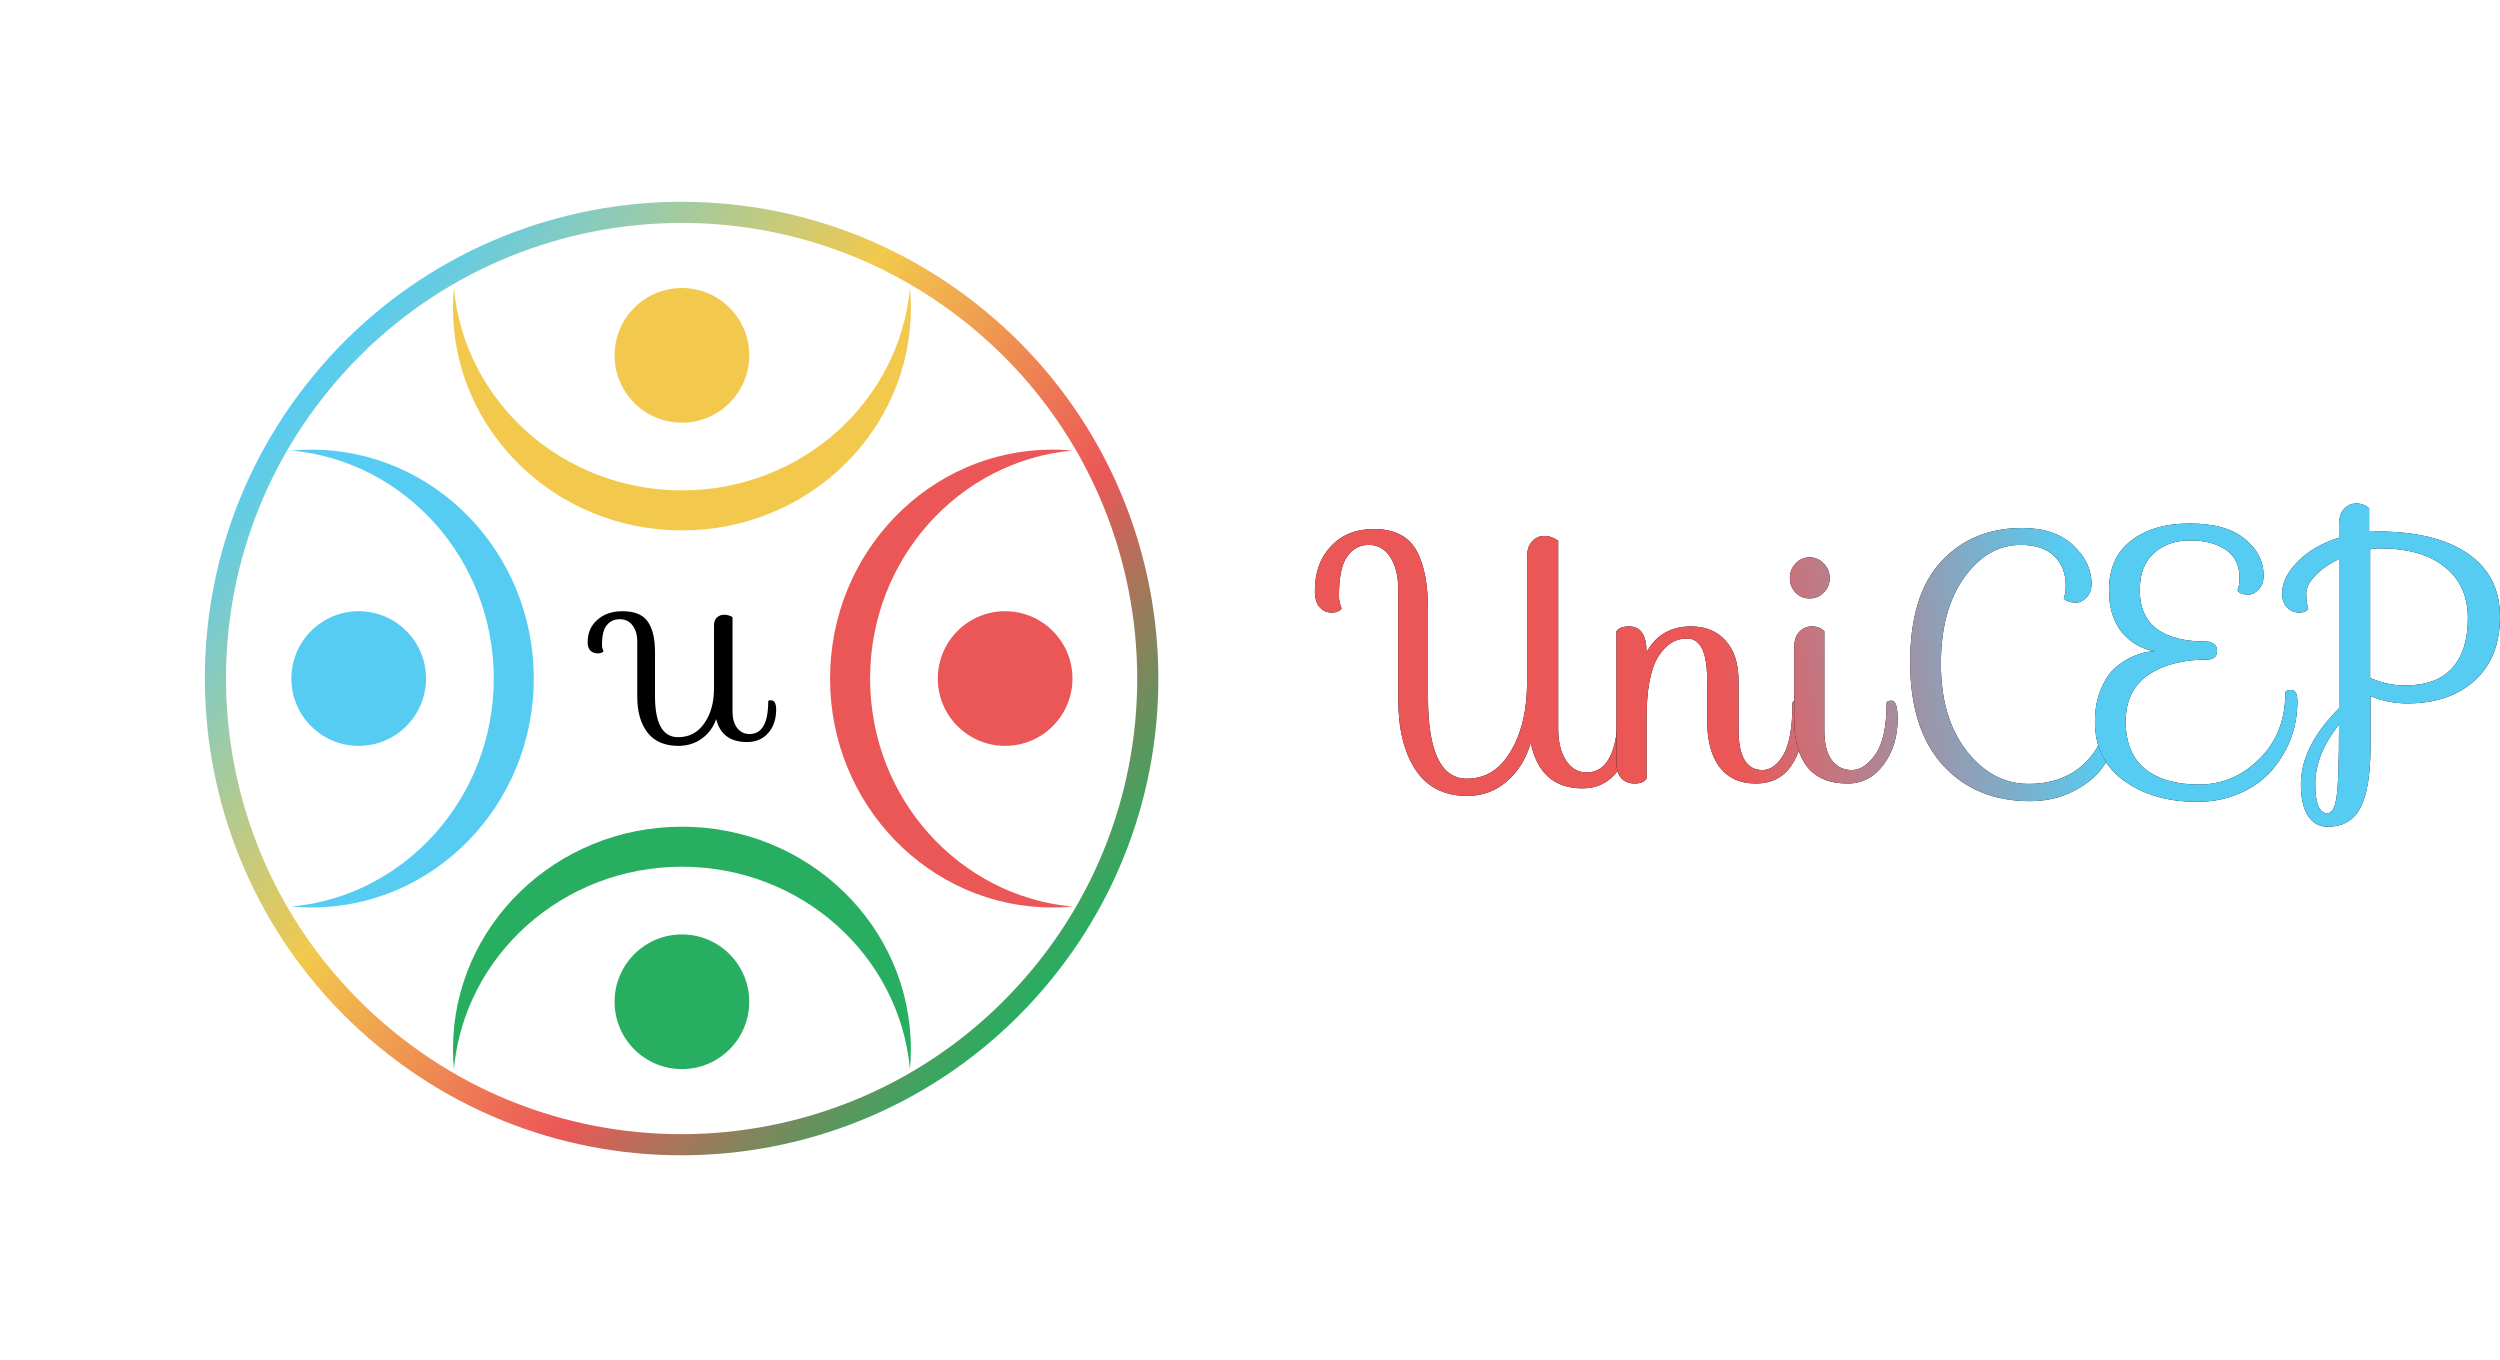 <?xml version="1.0" encoding="UTF-8"?> <svg xmlns="http://www.w3.org/2000/svg" width="136" height="74" viewBox="0 0 136 74" fill="none"> <path d="M83.073 30.301C83.073 29.925 83.164 29.643 83.346 29.456C83.528 29.255 83.746 29.155 84.001 29.155C84.268 29.155 84.523 29.243 84.766 29.418V39.618C84.766 40.345 84.905 40.927 85.185 41.365C85.476 41.804 85.852 42.023 86.313 42.023C87.454 42.023 88.025 40.846 88.025 38.491C88.037 38.416 88.098 38.379 88.207 38.379C88.328 38.379 88.419 38.397 88.48 38.435C88.662 38.573 88.753 38.88 88.753 39.355C88.753 40.407 88.51 41.259 88.025 41.91C87.539 42.561 86.896 42.887 86.095 42.887C84.553 42.887 83.613 42.06 83.273 40.407C83.018 41.284 82.581 41.985 81.962 42.511C81.355 43.037 80.633 43.3 79.795 43.3C78.545 43.288 77.61 42.806 76.991 41.854C76.372 40.902 76.063 39.618 76.063 38.003V32.048C76.063 31.322 75.917 30.739 75.626 30.301C75.347 29.863 74.958 29.643 74.461 29.643C73.975 29.643 73.587 29.85 73.295 30.263C72.992 30.664 72.84 31.384 72.84 32.424C72.84 32.649 72.889 32.874 72.986 33.1C72.877 33.25 72.695 33.325 72.44 33.325C72.185 33.325 71.972 33.231 71.802 33.044C71.62 32.856 71.529 32.549 71.529 32.123C71.529 31.134 71.821 30.332 72.403 29.719C72.986 29.092 73.763 28.779 74.734 28.779C75.887 28.779 76.676 29.199 77.101 30.038C77.489 30.777 77.683 31.823 77.683 33.175V37.928C77.683 40.883 78.387 42.361 79.795 42.361C80.803 42.361 81.598 41.866 82.18 40.877C82.775 39.888 83.073 38.623 83.073 37.082V30.301Z" fill="black"></path> <path d="M83.073 30.301C83.073 29.925 83.164 29.643 83.346 29.456C83.528 29.255 83.746 29.155 84.001 29.155C84.268 29.155 84.523 29.243 84.766 29.418V39.618C84.766 40.345 84.905 40.927 85.185 41.365C85.476 41.804 85.852 42.023 86.313 42.023C87.454 42.023 88.025 40.846 88.025 38.491C88.037 38.416 88.098 38.379 88.207 38.379C88.328 38.379 88.419 38.397 88.48 38.435C88.662 38.573 88.753 38.88 88.753 39.355C88.753 40.407 88.51 41.259 88.025 41.91C87.539 42.561 86.896 42.887 86.095 42.887C84.553 42.887 83.613 42.06 83.273 40.407C83.018 41.284 82.581 41.985 81.962 42.511C81.355 43.037 80.633 43.3 79.795 43.3C78.545 43.288 77.61 42.806 76.991 41.854C76.372 40.902 76.063 39.618 76.063 38.003V32.048C76.063 31.322 75.917 30.739 75.626 30.301C75.347 29.863 74.958 29.643 74.461 29.643C73.975 29.643 73.587 29.85 73.295 30.263C72.992 30.664 72.84 31.384 72.84 32.424C72.84 32.649 72.889 32.874 72.986 33.1C72.877 33.25 72.695 33.325 72.44 33.325C72.185 33.325 71.972 33.231 71.802 33.044C71.62 32.856 71.529 32.549 71.529 32.123C71.529 31.134 71.821 30.332 72.403 29.719C72.986 29.092 73.763 28.779 74.734 28.779C75.887 28.779 76.676 29.199 77.101 30.038C77.489 30.777 77.683 31.823 77.683 33.175V37.928C77.683 40.883 78.387 42.361 79.795 42.361C80.803 42.361 81.598 41.866 82.18 40.877C82.775 39.888 83.073 38.623 83.073 37.082V30.301Z" fill="url(#paint0_linear_26_45)"></path> <path d="M97.783 38.116C98.001 38.116 98.11 38.447 98.11 39.111C98.11 40.176 97.886 41.027 97.437 41.666C97 42.305 96.356 42.624 95.507 42.624C94.657 42.624 94.002 42.324 93.54 41.722C93.091 41.121 92.867 40.27 92.867 39.168V36.97C92.867 35.479 92.502 34.734 91.774 34.734C91.131 34.734 90.603 35.072 90.19 35.749C89.778 36.425 89.571 37.558 89.571 39.149V42.361C89.45 42.536 89.237 42.624 88.934 42.624C88.63 42.624 88.388 42.53 88.206 42.342C88.024 42.142 87.933 41.854 87.933 41.478V34.34C88.054 34.164 88.285 34.077 88.624 34.077C89.256 34.077 89.571 34.546 89.571 35.486C90.081 34.546 90.888 34.077 91.993 34.077C92.782 34.077 93.407 34.334 93.868 34.847C94.341 35.36 94.578 36.099 94.578 37.064V39.731C94.578 40.445 94.687 40.983 94.906 41.347C95.124 41.71 95.446 41.891 95.871 41.891C96.308 41.891 96.69 41.616 97.018 41.065C97.346 40.501 97.51 39.556 97.51 38.228C97.522 38.153 97.613 38.116 97.783 38.116Z" fill="black"></path> <path d="M97.783 38.116C98.001 38.116 98.11 38.447 98.11 39.111C98.11 40.176 97.886 41.027 97.437 41.666C97 42.305 96.356 42.624 95.507 42.624C94.657 42.624 94.002 42.324 93.54 41.722C93.091 41.121 92.867 40.27 92.867 39.168V36.97C92.867 35.479 92.502 34.734 91.774 34.734C91.131 34.734 90.603 35.072 90.19 35.749C89.778 36.425 89.571 37.558 89.571 39.149V42.361C89.45 42.536 89.237 42.624 88.934 42.624C88.63 42.624 88.388 42.53 88.206 42.342C88.024 42.142 87.933 41.854 87.933 41.478V34.34C88.054 34.164 88.285 34.077 88.624 34.077C89.256 34.077 89.571 34.546 89.571 35.486C90.081 34.546 90.888 34.077 91.993 34.077C92.782 34.077 93.407 34.334 93.868 34.847C94.341 35.36 94.578 36.099 94.578 37.064V39.731C94.578 40.445 94.687 40.983 94.906 41.347C95.124 41.71 95.446 41.891 95.871 41.891C96.308 41.891 96.69 41.616 97.018 41.065C97.346 40.501 97.51 39.556 97.51 38.228C97.522 38.153 97.613 38.116 97.783 38.116Z" fill="url(#paint1_linear_26_45)"></path> <path d="M97.679 32.236C97.473 32.023 97.37 31.76 97.37 31.447C97.37 31.134 97.473 30.871 97.679 30.658C97.885 30.433 98.14 30.32 98.444 30.32C98.747 30.32 99.002 30.433 99.209 30.658C99.427 30.871 99.536 31.134 99.536 31.447C99.536 31.76 99.427 32.023 99.209 32.236C99.002 32.449 98.747 32.555 98.444 32.555C98.14 32.555 97.885 32.449 97.679 32.236ZM97.606 35.223C97.606 34.847 97.697 34.565 97.879 34.377C98.061 34.177 98.292 34.077 98.571 34.077C98.85 34.077 99.075 34.164 99.245 34.34V39.731C99.245 40.445 99.379 40.983 99.645 41.347C99.913 41.71 100.277 41.891 100.738 41.891C101.199 41.891 101.63 41.603 102.031 41.027C102.431 40.451 102.631 39.518 102.631 38.228C102.656 38.153 102.747 38.116 102.905 38.116C103.123 38.116 103.232 38.447 103.232 39.111C103.232 40.075 102.977 40.902 102.468 41.591C101.958 42.28 101.308 42.624 100.519 42.624C99.536 42.624 98.802 42.324 98.316 41.722C97.843 41.121 97.606 40.27 97.606 39.168V35.223Z" fill="black"></path> <path d="M97.679 32.236C97.473 32.023 97.37 31.76 97.37 31.447C97.37 31.134 97.473 30.871 97.679 30.658C97.885 30.433 98.14 30.32 98.444 30.32C98.747 30.32 99.002 30.433 99.209 30.658C99.427 30.871 99.536 31.134 99.536 31.447C99.536 31.76 99.427 32.023 99.209 32.236C99.002 32.449 98.747 32.555 98.444 32.555C98.14 32.555 97.885 32.449 97.679 32.236ZM97.606 35.223C97.606 34.847 97.697 34.565 97.879 34.377C98.061 34.177 98.292 34.077 98.571 34.077C98.85 34.077 99.075 34.164 99.245 34.34V39.731C99.245 40.445 99.379 40.983 99.645 41.347C99.913 41.71 100.277 41.891 100.738 41.891C101.199 41.891 101.63 41.603 102.031 41.027C102.431 40.451 102.631 39.518 102.631 38.228C102.656 38.153 102.747 38.116 102.905 38.116C103.123 38.116 103.232 38.447 103.232 39.111C103.232 40.075 102.977 40.902 102.468 41.591C101.958 42.28 101.308 42.624 100.519 42.624C99.536 42.624 98.802 42.324 98.316 41.722C97.843 41.121 97.606 40.27 97.606 39.168V35.223Z" fill="url(#paint2_linear_26_45)"></path> <path d="M114.689 38.285C114.75 38.209 114.853 38.172 114.999 38.172C115.156 38.172 115.284 38.228 115.381 38.341C115.478 38.454 115.527 38.667 115.527 38.98C115.527 39.293 115.423 39.712 115.217 40.238C115.023 40.752 114.732 41.272 114.343 41.797C113.955 42.311 113.415 42.737 112.723 43.075C112.043 43.413 111.278 43.582 110.429 43.582C108.462 43.582 106.884 42.931 105.695 41.628C104.505 40.313 103.911 38.447 103.911 36.03C103.911 33.601 104.469 31.779 105.586 30.564C106.714 29.337 108.189 28.723 110.01 28.723C111.187 28.723 112.11 29.036 112.777 29.662C113.445 30.288 113.779 30.983 113.779 31.747C113.779 32.06 113.688 32.311 113.506 32.499C113.324 32.687 113.141 32.781 112.959 32.781C112.62 32.781 112.389 32.706 112.268 32.555C112.34 32.367 112.377 32.136 112.377 31.86C112.377 31.184 112.164 30.645 111.74 30.245C111.327 29.844 110.72 29.643 109.919 29.643C108.717 29.643 107.692 30.238 106.842 31.428C106.004 32.605 105.586 34.171 105.586 36.124C105.586 38.078 106.053 39.656 106.988 40.858C107.922 42.048 109.045 42.643 110.356 42.643C111.667 42.643 112.717 42.236 113.506 41.422C114.295 40.595 114.689 39.55 114.689 38.285Z" fill="black"></path> <path d="M114.689 38.285C114.75 38.209 114.853 38.172 114.999 38.172C115.156 38.172 115.284 38.228 115.381 38.341C115.478 38.454 115.527 38.667 115.527 38.98C115.527 39.293 115.423 39.712 115.217 40.238C115.023 40.752 114.732 41.272 114.343 41.797C113.955 42.311 113.415 42.737 112.723 43.075C112.043 43.413 111.278 43.582 110.429 43.582C108.462 43.582 106.884 42.931 105.695 41.628C104.505 40.313 103.911 38.447 103.911 36.03C103.911 33.601 104.469 31.779 105.586 30.564C106.714 29.337 108.189 28.723 110.01 28.723C111.187 28.723 112.11 29.036 112.777 29.662C113.445 30.288 113.779 30.983 113.779 31.747C113.779 32.06 113.688 32.311 113.506 32.499C113.324 32.687 113.141 32.781 112.959 32.781C112.62 32.781 112.389 32.706 112.268 32.555C112.34 32.367 112.377 32.136 112.377 31.86C112.377 31.184 112.164 30.645 111.74 30.245C111.327 29.844 110.72 29.643 109.919 29.643C108.717 29.643 107.692 30.238 106.842 31.428C106.004 32.605 105.586 34.171 105.586 36.124C105.586 38.078 106.053 39.656 106.988 40.858C107.922 42.048 109.045 42.643 110.356 42.643C111.667 42.643 112.717 42.236 113.506 41.422C114.295 40.595 114.689 39.55 114.689 38.285Z" fill="url(#paint3_linear_26_45)"></path> <path d="M124.633 37.533C124.864 37.533 124.979 37.74 124.979 38.153C124.979 39.543 124.53 40.777 123.632 41.854C123.195 42.38 122.619 42.806 121.902 43.131C121.186 43.457 120.391 43.62 119.517 43.62C117.939 43.62 116.616 43.238 115.548 42.474C114.492 41.71 113.964 40.639 113.964 39.261C113.964 38.648 114.055 38.103 114.237 37.627C114.419 37.151 114.632 36.782 114.874 36.519C115.129 36.256 115.415 36.037 115.73 35.861C116.264 35.573 116.768 35.429 117.241 35.429C116.586 35.329 116.021 35.029 115.548 34.528C115.33 34.315 115.135 33.995 114.965 33.57C114.808 33.144 114.729 32.655 114.729 32.104C114.729 30.927 115.129 30.032 115.93 29.418C116.732 28.792 117.794 28.479 119.117 28.479C120.452 28.479 121.453 28.761 122.121 29.324C122.801 29.875 123.14 30.539 123.14 31.315C123.14 31.628 123.049 31.879 122.867 32.067C122.685 32.255 122.503 32.349 122.321 32.349C122.018 32.349 121.817 32.273 121.72 32.123C121.793 31.935 121.83 31.704 121.83 31.428C121.83 30.752 121.581 30.245 121.083 29.907C120.585 29.568 119.936 29.399 119.135 29.399C118.334 29.399 117.678 29.631 117.169 30.094C116.659 30.545 116.404 31.215 116.404 32.104C116.404 33.97 117.624 34.903 120.063 34.903C120.197 34.903 120.318 34.947 120.428 35.035C120.549 35.11 120.61 35.229 120.61 35.392C120.61 35.717 120.428 35.88 120.063 35.88C118.765 35.88 117.703 36.156 116.877 36.707C116.052 37.258 115.639 38.109 115.639 39.261C115.639 40.401 115.991 41.259 116.695 41.835C117.411 42.399 118.388 42.68 119.626 42.68C120.877 42.68 121.969 42.217 122.904 41.29C123.851 40.364 124.324 39.155 124.324 37.665C124.348 37.577 124.451 37.533 124.633 37.533Z" fill="black"></path> <path d="M124.633 37.533C124.864 37.533 124.979 37.74 124.979 38.153C124.979 39.543 124.53 40.777 123.632 41.854C123.195 42.38 122.619 42.806 121.902 43.131C121.186 43.457 120.391 43.62 119.517 43.62C117.939 43.62 116.616 43.238 115.548 42.474C114.492 41.71 113.964 40.639 113.964 39.261C113.964 38.648 114.055 38.103 114.237 37.627C114.419 37.151 114.632 36.782 114.874 36.519C115.129 36.256 115.415 36.037 115.73 35.861C116.264 35.573 116.768 35.429 117.241 35.429C116.586 35.329 116.021 35.029 115.548 34.528C115.33 34.315 115.135 33.995 114.965 33.57C114.808 33.144 114.729 32.655 114.729 32.104C114.729 30.927 115.129 30.032 115.93 29.418C116.732 28.792 117.794 28.479 119.117 28.479C120.452 28.479 121.453 28.761 122.121 29.324C122.801 29.875 123.14 30.539 123.14 31.315C123.14 31.628 123.049 31.879 122.867 32.067C122.685 32.255 122.503 32.349 122.321 32.349C122.018 32.349 121.817 32.273 121.72 32.123C121.793 31.935 121.83 31.704 121.83 31.428C121.83 30.752 121.581 30.245 121.083 29.907C120.585 29.568 119.936 29.399 119.135 29.399C118.334 29.399 117.678 29.631 117.169 30.094C116.659 30.545 116.404 31.215 116.404 32.104C116.404 33.97 117.624 34.903 120.063 34.903C120.197 34.903 120.318 34.947 120.428 35.035C120.549 35.11 120.61 35.229 120.61 35.392C120.61 35.717 120.428 35.88 120.063 35.88C118.765 35.88 117.703 36.156 116.877 36.707C116.052 37.258 115.639 38.109 115.639 39.261C115.639 40.401 115.991 41.259 116.695 41.835C117.411 42.399 118.388 42.68 119.626 42.68C120.877 42.68 121.969 42.217 122.904 41.29C123.851 40.364 124.324 39.155 124.324 37.665C124.348 37.577 124.451 37.533 124.633 37.533Z" fill="url(#paint4_linear_26_45)"></path> <path d="M128.881 28.93L129.427 28.911C131.503 28.923 133.117 29.33 134.27 30.132C135.423 30.933 136 32.073 136 33.551C136 35.029 135.539 36.187 134.616 37.026C133.694 37.853 132.474 38.266 130.957 38.266C130.265 38.266 129.597 38.134 128.954 37.871V40.652C128.954 42.117 128.778 43.2 128.426 43.901C128.074 44.615 127.473 44.972 126.623 44.972C126.162 44.972 125.804 44.772 125.549 44.371C125.294 43.97 125.167 43.401 125.167 42.662C125.167 41.297 125.859 39.919 127.242 38.529V30.414C126.708 30.664 126.277 30.965 125.95 31.315C125.622 31.654 125.458 31.979 125.458 32.292C125.458 32.605 125.495 32.874 125.567 33.1C125.495 33.25 125.331 33.325 125.076 33.325C124.821 33.325 124.602 33.231 124.42 33.044C124.238 32.856 124.147 32.605 124.147 32.292C124.147 31.704 124.432 31.121 125.003 30.545C125.573 29.969 126.32 29.537 127.242 29.249V28.535C127.242 28.159 127.333 27.878 127.516 27.69C127.698 27.489 127.922 27.389 128.189 27.389C128.456 27.389 128.687 27.477 128.881 27.652V28.93ZM130.811 37.289C131.964 37.289 132.826 36.976 133.396 36.35C133.967 35.711 134.252 34.803 134.252 33.626C134.252 32.436 133.833 31.509 132.996 30.846C132.17 30.169 130.987 29.831 129.445 29.831C129.251 29.831 129.081 29.85 128.936 29.888V36.876C129.555 37.151 130.18 37.289 130.811 37.289ZM126.605 44.24C126.86 44.24 127.03 43.933 127.115 43.319C127.2 42.705 127.242 41.403 127.242 39.412C126.381 40.501 125.95 41.578 125.95 42.643C125.95 43.707 126.168 44.24 126.605 44.24Z" fill="black"></path> <path d="M128.881 28.93L129.427 28.911C131.503 28.923 133.117 29.33 134.27 30.132C135.423 30.933 136 32.073 136 33.551C136 35.029 135.539 36.187 134.616 37.026C133.694 37.853 132.474 38.266 130.957 38.266C130.265 38.266 129.597 38.134 128.954 37.871V40.652C128.954 42.117 128.778 43.2 128.426 43.901C128.074 44.615 127.473 44.972 126.623 44.972C126.162 44.972 125.804 44.772 125.549 44.371C125.294 43.97 125.167 43.401 125.167 42.662C125.167 41.297 125.859 39.919 127.242 38.529V30.414C126.708 30.664 126.277 30.965 125.95 31.315C125.622 31.654 125.458 31.979 125.458 32.292C125.458 32.605 125.495 32.874 125.567 33.1C125.495 33.25 125.331 33.325 125.076 33.325C124.821 33.325 124.602 33.231 124.42 33.044C124.238 32.856 124.147 32.605 124.147 32.292C124.147 31.704 124.432 31.121 125.003 30.545C125.573 29.969 126.32 29.537 127.242 29.249V28.535C127.242 28.159 127.333 27.878 127.516 27.69C127.698 27.489 127.922 27.389 128.189 27.389C128.456 27.389 128.687 27.477 128.881 27.652V28.93ZM130.811 37.289C131.964 37.289 132.826 36.976 133.396 36.35C133.967 35.711 134.252 34.803 134.252 33.626C134.252 32.436 133.833 31.509 132.996 30.846C132.17 30.169 130.987 29.831 129.445 29.831C129.251 29.831 129.081 29.85 128.936 29.888V36.876C129.555 37.151 130.18 37.289 130.811 37.289ZM126.605 44.24C126.86 44.24 127.03 43.933 127.115 43.319C127.2 42.705 127.242 41.403 127.242 39.412C126.381 40.501 125.95 41.578 125.95 42.643C125.95 43.707 126.168 44.24 126.605 44.24Z" fill="url(#paint5_linear_26_45)"></path> <path fill-rule="evenodd" clip-rule="evenodd" d="M56.222 52.657C64.916 42.085 63.395 26.466 52.823 17.771C42.251 9.076 26.632 10.598 17.937 21.17C9.242 31.742 10.764 47.361 21.336 56.056C31.908 64.751 47.527 63.229 56.222 52.657ZM57.11 53.387C66.208 42.325 64.616 25.982 53.553 16.883C42.491 7.785 26.148 9.377 17.049 20.439C7.951 31.502 9.543 47.845 20.605 56.944C31.668 66.042 48.011 64.45 57.11 53.387Z" fill="url(#paint6_linear_26_45)"></path> <path fill-rule="evenodd" clip-rule="evenodd" d="M58.342 49.318C57.983 49.351 57.62 49.368 57.253 49.368C50.572 49.368 45.155 43.792 45.155 36.913C45.155 30.035 50.572 24.459 57.253 24.459C57.62 24.459 57.983 24.476 58.342 24.509C52.17 25.075 47.333 30.413 47.333 36.913C47.333 43.414 52.17 48.751 58.342 49.318Z" fill="#EB5757"></path> <path d="M58.342 36.913C58.342 34.89 56.702 33.25 54.679 33.25V33.25C52.656 33.25 51.016 34.89 51.016 36.913V36.913C51.016 38.936 52.656 40.576 54.679 40.576V40.576C56.702 40.576 58.342 38.936 58.342 36.913V36.913Z" fill="#EB5757"></path> <path fill-rule="evenodd" clip-rule="evenodd" d="M15.85 49.318C16.209 49.351 16.572 49.368 16.939 49.368C23.621 49.368 29.037 43.792 29.037 36.913C29.037 30.035 23.621 24.459 16.939 24.459C16.572 24.459 16.209 24.476 15.85 24.509C22.021 25.075 26.86 30.413 26.86 36.913C26.86 43.414 22.021 48.751 15.85 49.318Z" fill="#56CCF2"></path> <path d="M15.85 36.913C15.85 34.89 17.49 33.25 19.513 33.25V33.25C21.536 33.25 23.176 34.89 23.176 36.913V36.913C23.176 38.936 21.536 40.576 19.513 40.576V40.576C17.49 40.576 15.85 38.936 15.85 36.913V36.913Z" fill="#56CCF2"></path> <path fill-rule="evenodd" clip-rule="evenodd" d="M49.501 15.667C49.534 16.026 49.551 16.389 49.551 16.756C49.551 23.438 43.974 28.855 37.096 28.855C30.218 28.855 24.642 23.438 24.642 16.756C24.642 16.389 24.658 16.026 24.691 15.667C25.258 21.839 30.595 26.677 37.096 26.677C43.597 26.677 48.934 21.839 49.501 15.667Z" fill="#F2C94C"></path> <path d="M37.096 15.667C35.073 15.667 33.433 17.307 33.433 19.33V19.33C33.433 21.354 35.073 22.994 37.096 22.994V22.994C39.119 22.994 40.759 21.354 40.759 19.33V19.33C40.759 17.307 39.119 15.667 37.096 15.667V15.667Z" fill="#F2C94C"></path> <path fill-rule="evenodd" clip-rule="evenodd" d="M49.501 58.159C49.534 57.801 49.551 57.438 49.551 57.071C49.551 50.389 43.974 44.972 37.096 44.972C30.218 44.972 24.642 50.389 24.642 57.071C24.642 57.438 24.658 57.801 24.691 58.159C25.258 51.988 30.595 47.15 37.096 47.15C43.597 47.15 48.934 51.988 49.501 58.159Z" fill="#27AE60"></path> <path d="M37.096 58.159C35.073 58.159 33.433 56.519 33.433 54.496V54.496C33.433 52.473 35.073 50.833 37.096 50.833V50.833C39.119 50.833 40.759 52.473 40.759 54.496V54.496C40.759 56.519 39.119 58.159 37.096 58.159V58.159Z" fill="#27AE60"></path> <path d="M38.842 34.018C38.842 33.828 38.896 33.686 39.004 33.591C39.113 33.49 39.243 33.44 39.395 33.44C39.554 33.44 39.705 33.484 39.85 33.572V38.719C39.85 39.085 39.933 39.379 40.099 39.6C40.273 39.821 40.497 39.932 40.772 39.932C41.451 39.932 41.791 39.338 41.791 38.15C41.798 38.112 41.834 38.093 41.899 38.093C41.971 38.093 42.026 38.103 42.062 38.122C42.17 38.191 42.224 38.346 42.224 38.586C42.224 39.117 42.08 39.547 41.791 39.875C41.502 40.204 41.118 40.368 40.641 40.368C39.723 40.368 39.163 39.951 38.961 39.117C38.809 39.559 38.549 39.913 38.18 40.178C37.819 40.444 37.389 40.576 36.89 40.576C36.145 40.57 35.589 40.327 35.22 39.847C34.852 39.367 34.667 38.719 34.667 37.904V34.899C34.667 34.533 34.581 34.239 34.407 34.018C34.241 33.797 34.01 33.686 33.713 33.686C33.424 33.686 33.193 33.79 33.019 33.999C32.839 34.201 32.748 34.564 32.748 35.089C32.748 35.203 32.777 35.316 32.835 35.43C32.77 35.506 32.662 35.544 32.51 35.544C32.358 35.544 32.231 35.496 32.13 35.402C32.022 35.307 31.968 35.152 31.968 34.937C31.968 34.438 32.141 34.034 32.488 33.724C32.835 33.408 33.298 33.25 33.876 33.25C34.562 33.25 35.032 33.462 35.285 33.885C35.517 34.258 35.632 34.786 35.632 35.468V37.866C35.632 39.357 36.051 40.103 36.89 40.103C37.49 40.103 37.963 39.853 38.31 39.354C38.664 38.855 38.842 38.217 38.842 37.439V34.018Z" fill="black"></path> <defs> <linearGradient id="paint0_linear_26_45" x1="136.242" y1="31.12" x2="76.095" y2="41.895" gradientUnits="userSpaceOnUse"> <stop offset="0.38" stop-color="#56CCF2"></stop> <stop offset="0.703" stop-color="#EB5757"></stop> </linearGradient> <linearGradient id="paint1_linear_26_45" x1="136.242" y1="31.12" x2="76.095" y2="41.895" gradientUnits="userSpaceOnUse"> <stop offset="0.38" stop-color="#56CCF2"></stop> <stop offset="0.703" stop-color="#EB5757"></stop> </linearGradient> <linearGradient id="paint2_linear_26_45" x1="136.242" y1="31.12" x2="76.095" y2="41.895" gradientUnits="userSpaceOnUse"> <stop offset="0.38" stop-color="#56CCF2"></stop> <stop offset="0.703" stop-color="#EB5757"></stop> </linearGradient> <linearGradient id="paint3_linear_26_45" x1="136.242" y1="31.12" x2="76.095" y2="41.895" gradientUnits="userSpaceOnUse"> <stop offset="0.38" stop-color="#56CCF2"></stop> <stop offset="0.703" stop-color="#EB5757"></stop> </linearGradient> <linearGradient id="paint4_linear_26_45" x1="136.242" y1="31.12" x2="76.095" y2="41.895" gradientUnits="userSpaceOnUse"> <stop offset="0.38" stop-color="#56CCF2"></stop> <stop offset="0.703" stop-color="#EB5757"></stop> </linearGradient> <linearGradient id="paint5_linear_26_45" x1="136.242" y1="31.12" x2="76.095" y2="41.895" gradientUnits="userSpaceOnUse"> <stop offset="0.38" stop-color="#56CCF2"></stop> <stop offset="0.703" stop-color="#EB5757"></stop> </linearGradient> <linearGradient id="paint6_linear_26_45" x1="17.049" y1="20.439" x2="57.11" y2="53.387" gradientUnits="userSpaceOnUse"> <stop stop-color="#56CCF2"></stop> <stop offset="0.38" stop-color="#F2C94C"></stop> <stop offset="0.703" stop-color="#EB5757"></stop> <stop offset="1" stop-color="#27AE60"></stop> </linearGradient> </defs> </svg> 